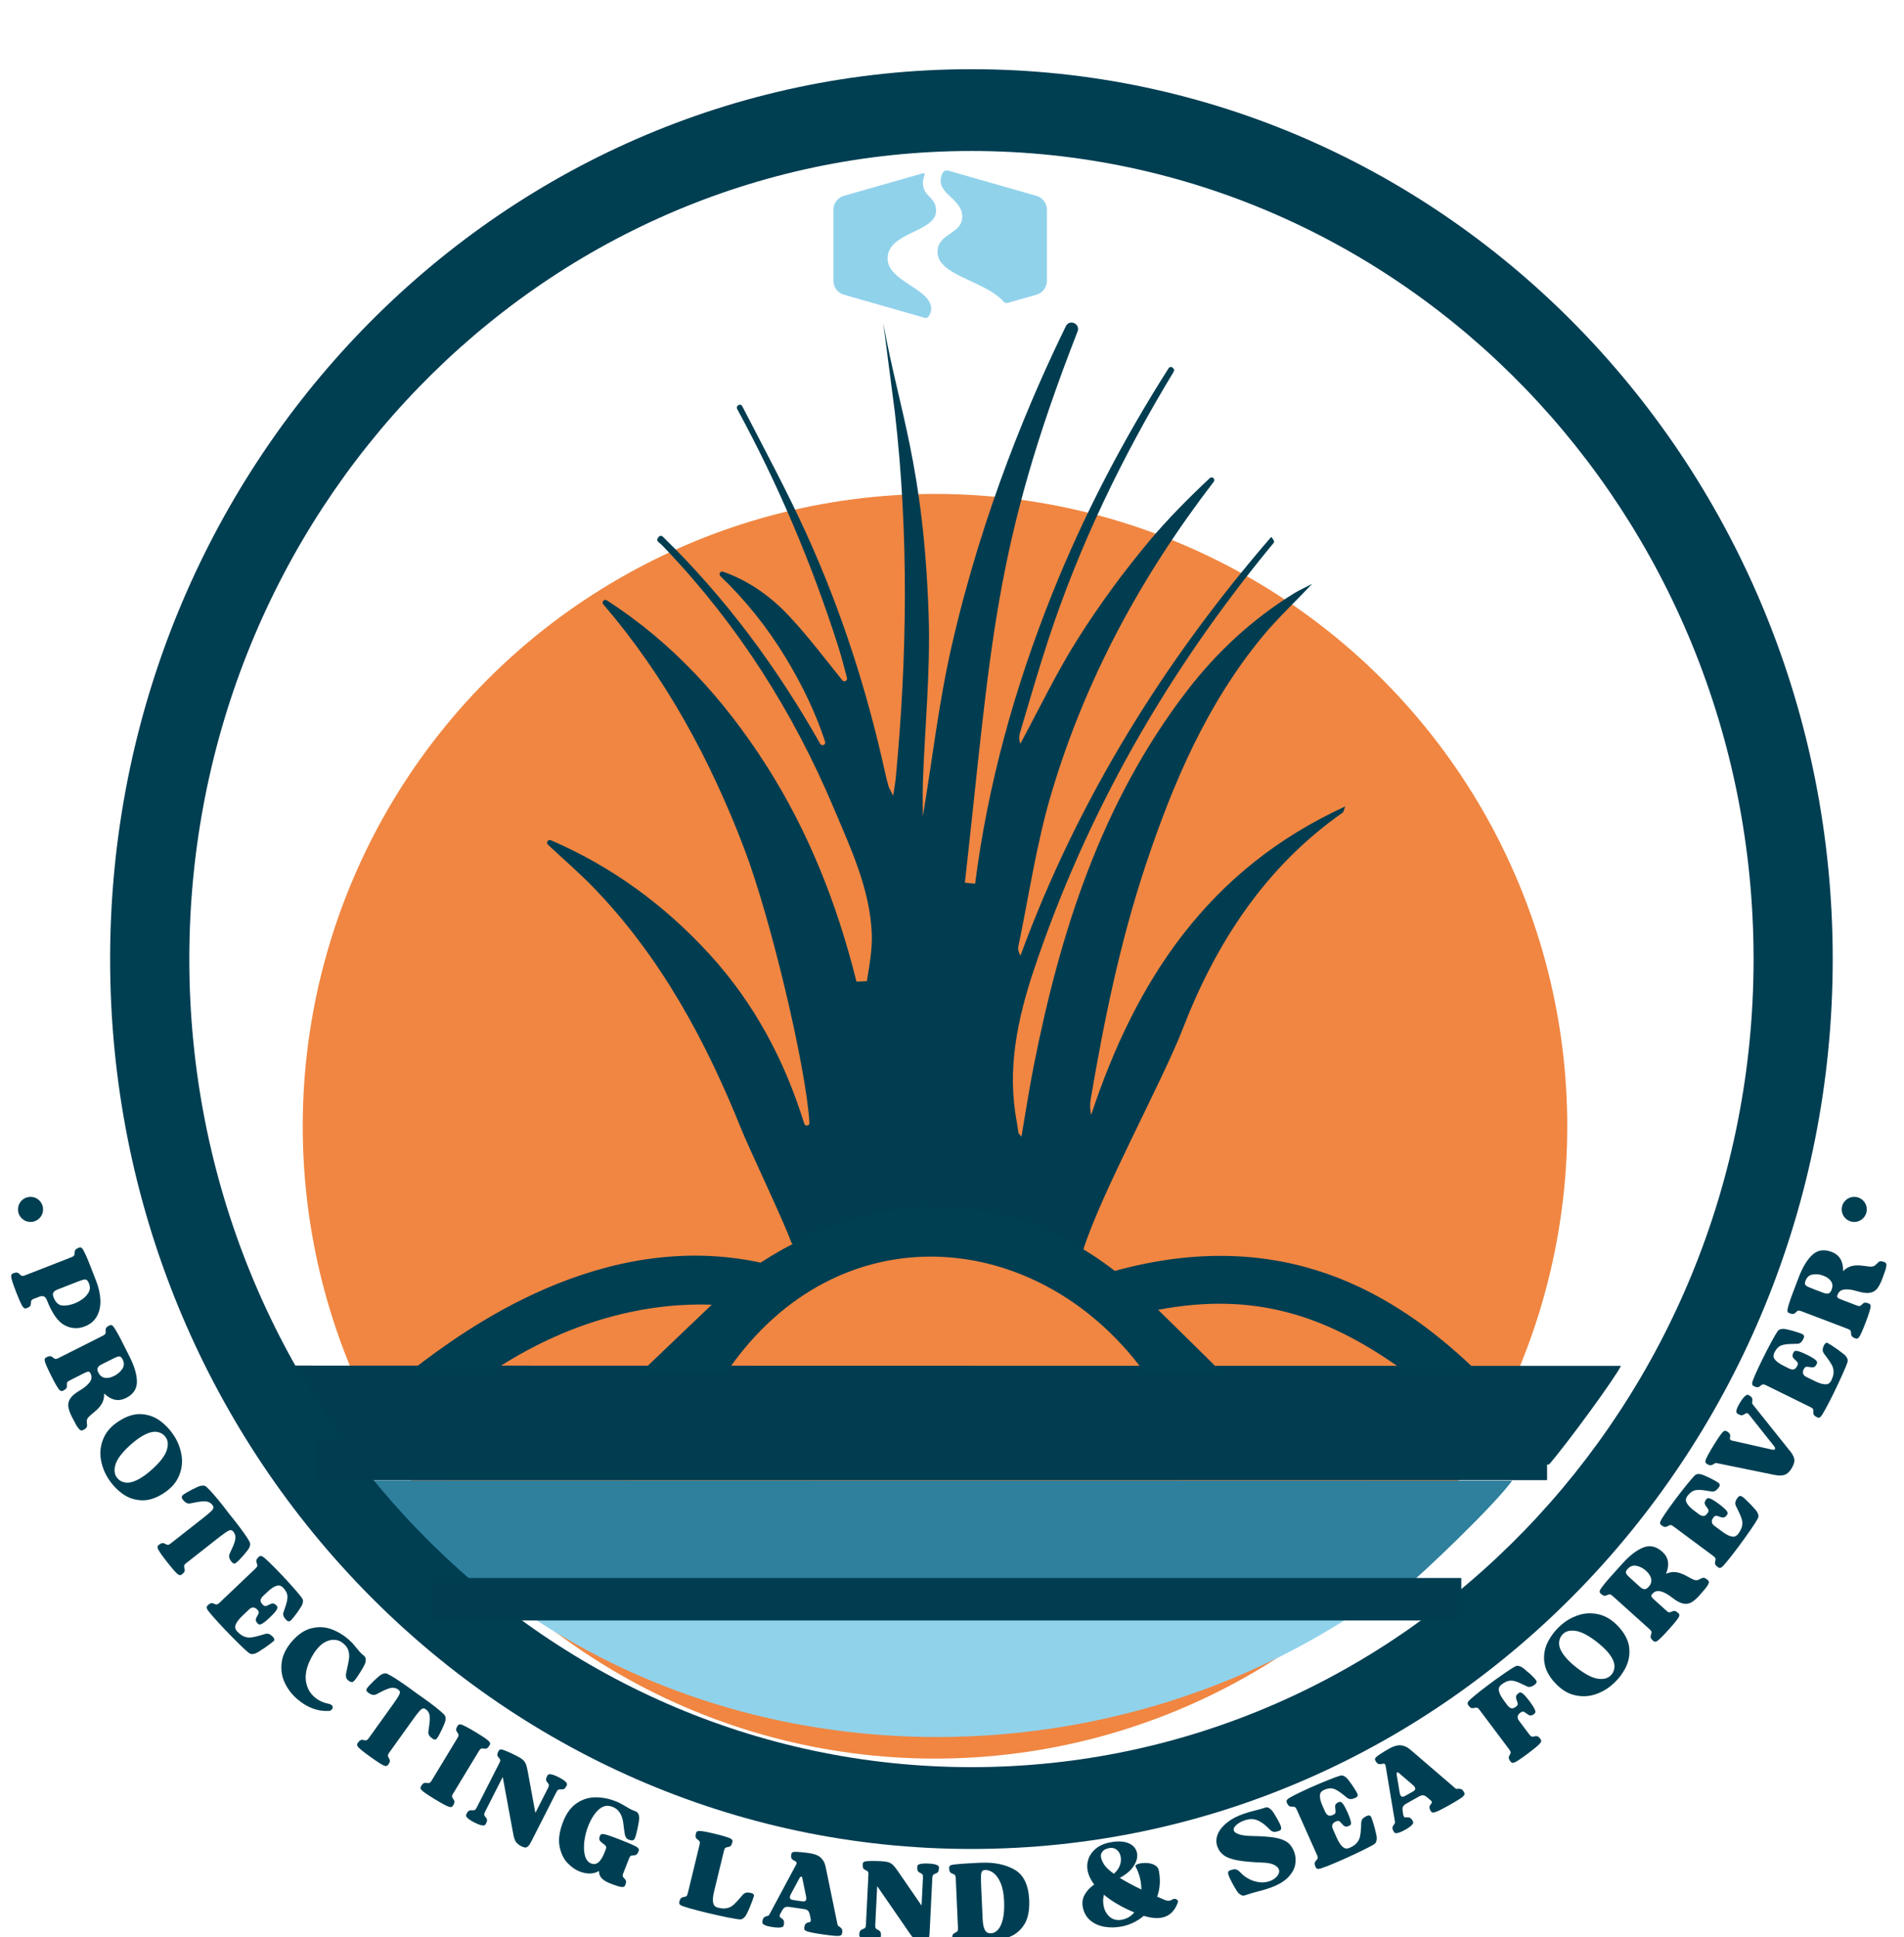 <?xml version="1.0" encoding="UTF-8"?>
<svg id="Layer_1" data-name="Layer 1" xmlns="http://www.w3.org/2000/svg" xmlns:xlink="http://www.w3.org/1999/xlink" viewBox="0 0 421 428.3">
  <defs>
    <style>
      .cls-1, .cls-2, .cls-3, .cls-4 {
        fill: #003e52;
      }

      .cls-5 {
        fill: #003f53;
      }

      .cls-6 {
        fill: #003d51;
      }

      .cls-7 {
        fill: #f08641;
      }

      .cls-8, .cls-9 {
        fill: #91d2eb;
      }

      .cls-10 {
        fill: #2e809d;
      }

      .cls-11 {
        filter: url(#drop-shadow-3);
      }

      .cls-9 {
        filter: url(#drop-shadow-1);
      }

      .cls-2 {
        filter: url(#drop-shadow-5);
      }

      .cls-3 {
        filter: url(#drop-shadow-4);
      }

      .cls-4 {
        filter: url(#drop-shadow-2);
      }
    </style>
    <filter id="drop-shadow-1" filterUnits="userSpaceOnUse">
      <feOffset dx="1" dy="1"/>
      <feGaussianBlur result="blur" stdDeviation="1"/>
      <feFlood flood-color="#000" flood-opacity=".3"/>
      <feComposite in2="blur" operator="in"/>
      <feComposite in="SourceGraphic"/>
    </filter>
    <filter id="drop-shadow-2" filterUnits="userSpaceOnUse">
      <feOffset dx="7" dy="7"/>
      <feGaussianBlur result="blur-2" stdDeviation="5"/>
      <feFlood flood-color="#000" flood-opacity=".3"/>
      <feComposite in2="blur-2" operator="in"/>
      <feComposite in="SourceGraphic"/>
    </filter>
    <filter id="drop-shadow-3" filterUnits="userSpaceOnUse">
      <feOffset dx="1" dy="1"/>
      <feGaussianBlur result="blur-3" stdDeviation="1"/>
      <feFlood flood-color="#000" flood-opacity=".3"/>
      <feComposite in2="blur-3" operator="in"/>
      <feComposite in="SourceGraphic"/>
    </filter>
    <filter id="drop-shadow-4" filterUnits="userSpaceOnUse">
      <feOffset dx="1" dy="1"/>
      <feGaussianBlur result="blur-4" stdDeviation="1"/>
      <feFlood flood-color="#000" flood-opacity=".3"/>
      <feComposite in2="blur-4" operator="in"/>
      <feComposite in="SourceGraphic"/>
    </filter>
    <filter id="drop-shadow-5" filterUnits="userSpaceOnUse">
      <feOffset dx="1" dy="1"/>
      <feGaussianBlur result="blur-5" stdDeviation="1"/>
      <feFlood flood-color="#000" flood-opacity=".3"/>
      <feComposite in2="blur-5" operator="in"/>
      <feComposite in="SourceGraphic"/>
    </filter>
  </defs>
  <path id="MARK" class="cls-9" d="m204.3,68.98c-.18.26-.5.37-.8.29l-17.89-5.11c-1.38-.39-2.33-1.65-2.33-3.09v-15.69c0-1.43.95-2.69,2.33-3.09l17.47-4.99c.24-.07.44.17.35.4-.23.55-.37,1.11-.37,1.67,0,3.22,2.92,3.02,2.92,6.24,0,4.76-10.72,4.64-10.72,10.54,0,5.11,9.64,6.63,9.64,11.13,0,.6-.23,1.16-.59,1.69Zm4.35-32.25c-.51-.15-1.06.1-1.27.59-.24.54-.39,1.08-.39,1.62,0,3.17,4.78,4.25,4.78,7.94,0,3.95-5.47,3.63-5.47,7.82,0,5.26,10.41,6.28,14.61,10.98.24.27.62.37.97.27l6.28-1.79c1.38-.39,2.33-1.65,2.33-3.09v-15.69c0-1.43-.95-2.69-2.33-3.09l-19.51-5.57Z"/>
  <circle class="cls-7" cx="206.74" cy="249" r="139.8"/>
  <path class="cls-6" d="m56.66,301.91c2.51,4.73,13.95,19.66,16.24,22.21,1.69,0,266.2-.34,269.61-.34,3.91-4.49,14.59-19.08,15.9-21.8-1.44,0-299.5-.07-301.75-.07Z"/>
  <path class="cls-10" d="m81.51,327.28c2.92,4.41,19.47,20.7,24,23.85,1.41,0,202.21,0,205.06,0,3.86-3.1,19.78-18.23,23.79-23.78-1.2,0-250.97-.07-252.86-.07Z"/>
  <path class="cls-8" d="m116.82,357.01c54.3,36.61,127.94,35.42,182.24.07-.87,0-180.88-.07-182.24-.07Z"/>
  <path class="cls-6" d="m197.89,91.37c3.08,26.91,2.71,53.85.16,80.78-.09.96-.28,1.91-.55,3.77-.67-1.34-.91-1.7-1.03-2.09-.27-.93-.51-1.88-.72-2.83-4-18.25-9.7-35.96-17.42-52.95-4.36-9.59-9.38-18.88-14.21-28.25-.16-.32-.57-.42-.86-.22-.03.02-.06.04-.08.06-.25.17-.33.5-.19.77,9.11,16.73,16.51,34.22,22.31,52.38.73,2.28,1.33,4.61,1.98,7.08.16.62-.64,1.02-1.04.52-3.99-4.98-7.62-9.76-11.69-14.12-4.09-4.39-8.94-7.86-14.66-9.88-.59-.21-1.05.55-.6.98,5.68,5.44,10.5,11.51,14.54,18.21,3.53,5.84,6.5,11.92,8.61,18.39.22.68-.73,1.09-1.08.47-9.55-16.88-20.96-32.32-34.82-45.81-.26-.26-.69-.21-.91.09-.06.09-.13.18-.19.27-.18.26-.15.61.1.81.64.5,1.25,1.14,1.89,1.83,15.84,16.69,27.96,35.79,36.88,56.93,3.78,8.96,8.02,17.89,8.45,27.8.15,3.5-.52,7.03-1.08,10.56-1.28.06-1.02.04-2.3.1-4.24-17-10.56-33.15-20.05-47.97-9.3-14.52-20.66-26.99-35.16-36.33-.57-.37-1.21.37-.77.89,13.74,16.03,23.64,34.28,31.15,53.98,5.8,15.21,13.64,48.04,14.43,60.64.04.7-.94.87-1.15.2-4.31-13.92-10.98-26.55-20.92-37.43-9.99-10.93-21.63-19.42-35.11-25.24-.61-.26-1.13.53-.65.98,3.41,3.2,6.95,6.23,10.17,9.57,14.83,15.36,24.74,33.8,32.63,53.42,1.73,4.3,9.09,19.68,11.02,24.94.13.35.52.45.85.28,20.79-10.42,42.39-10.96,62.89,1.49.33.2.75.1.86-.27,3.86-12.25,17.5-37.21,21.93-48.66,7.37-19.05,18.26-35.86,35.41-47.87.16-.11.18-.43.54-1.35-30.25,13.86-46.32,38.39-56.18,68.2-.25-1.18-.3-2.31-.11-3.4,2.96-17.52,6.53-34.9,12.15-51.79,6.05-18.17,13.52-35.64,25.85-50.58,3.28-3.97,7.07-7.52,10.99-11.64-1.6.83-2.84,1.38-3.99,2.08-9.22,5.7-17.08,12.96-23.66,21.52-18.9,24.58-28.04,53.19-33.95,83.09-.99,5.04-1.76,10.12-2.7,15.54-.44-.58-.63-.73-.66-.9-.14-.74-.2-1.5-.34-2.25-2.26-11.76.12-22.93,3.87-34.08,11.6-34.49,29.36-65.47,52.44-93.49.14-.17.27-.33.41-.49.18-.21.18-.51.02-.73s-.33-.45-.49-.68c-23.76,27.48-42.78,58.09-55.46,92.58-.39-.72-.6-1.35-.49-1.91,2.37-11.33,4.03-22.87,7.32-33.93,7.51-25.3,19.89-48.08,35.91-68.93.44-.57-.35-1.29-.88-.79-4.68,4.39-9.19,8.92-13.29,13.8-5.76,6.87-11.1,14.16-15.89,21.73-4.71,7.43-8.51,15.43-12.7,23.18-.33-.91-.31-1.67-.1-2.37,2.05-6.84,4.01-13.71,6.24-20.49,6.86-20.93,16.38-40.6,27.77-59.4.14-.23.1-.52-.09-.72-.04-.04-.08-.08-.12-.12-.26-.28-.72-.23-.93.1-10.12,15.91-18.83,32.56-25.83,50.1-8.22,20.59-14.12,41.81-16.95,63.86h-.01s-2.25-.23-2.25-.23c5.92-52.7,6.17-73.83,24.92-121.88.62-1.58-1.56-2.73-2.51-1.32-7.75,15.83-18.45,40.78-25.33,70.86-2.87,12.52-4.3,25.33-6.38,37.71,0-2.3-.08-4.89.01-7.47.43-12.34,1.69-24.68,1.28-37.01-1.11-33.01-6.52-45.12-10.03-64.58"/>
  <path class="cls-4" d="m207.8,8.3c105.18,0,190.44,88.08,190.44,196.74s-85.26,196.74-190.44,196.74S17.35,313.69,17.35,205.04,102.62,8.3,207.8,8.3ZM34.86,205.04c0,98.67,77.43,178.65,172.94,178.65s172.94-79.99,172.94-178.65S303.31,26.38,207.8,26.38,34.86,106.37,34.86,205.04Z"/>
  <rect class="cls-6" x="69.72" y="317.85" width="272.36" height="9.39"/>
  <rect class="cls-6" x="95.23" y="348.87" width="227.88" height="9.39"/>
  <path class="cls-1" d="m91.52,302.59c11.03-8.44,41.41-31.06,76.66-23.44,25.79-16.79,55.06-16.22,78.32,1.83,36.88-10.14,61.67,4.59,79.48,21.62-2.9,0-15.4.03-16.18,0-17.08-12.15-32.94-16.96-53.73-13.02.51.48,13.18,12.92,13.6,13.42-.63,0-16.3,0-16.9.02-23.48-31.71-67.39-35.44-91.86,0-1.52,0-17.73.02-18.78,0,1.1-1.1,14.55-13.9,15.25-14.57-12.69-.46-29.87,2.57-47.68,14.17-1.47,0-18.18-.02-18.18-.02Z"/>
  <g class="cls-11">
    <path class="cls-5" d="m7.68,285.68l-1.14.44c-.32.12-.52.25-.59.39-.08.14-.12.32-.11.55,0,.26-.05.48-.15.66-.11.17-.37.34-.79.5-.16.06-.3.08-.41.05-.12-.03-.24-.12-.37-.27-.28-.29-.79-1.39-1.54-3.31-.74-1.89-1.11-3.06-1.11-3.49,0-.2.02-.34.09-.44s.18-.18.34-.24c.42-.16.72-.22.92-.16.19.06.38.18.56.38.15.17.3.28.45.33.15.05.39.01.7-.11l10.27-4.01c.32-.12.51-.25.59-.39s.11-.32.11-.55c0-.26.05-.48.16-.66.11-.18.37-.34.78-.51.16-.06.3-.08.42-.05.12.03.24.12.36.27.13.16.34.55.63,1.16.29.61.58,1.29.88,2.05l1.51,3.87c.59,1.52.91,2.96.96,4.33.04,1.36-.22,2.55-.79,3.56-.57,1.01-1.45,1.74-2.64,2.21-1.55.61-3.06.52-4.52-.27s-2.76-2.64-3.89-5.55c-.31-.8-.87-1.05-1.66-.74Zm4.01-1.57c-.42.16-.71.37-.87.63-.17.25-.16.62.03,1.09.44,1.12,1.07,1.72,1.91,1.8.84.08,1.79-.09,2.87-.52.53-.21,1.08-.52,1.65-.93.57-.41,1.01-.91,1.33-1.49.32-.58.35-1.2.09-1.86-.17-.43-.34-.71-.53-.84-.18-.13-.44-.15-.76-.06-.32.08-.9.29-1.74.62l-3.99,1.56Z"/>
    <path class="cls-5" d="m18.22,313.71c.06.32.04.58-.04.79-.08.21-.35.44-.81.67-.15.08-.29.11-.41.09-.12-.02-.25-.09-.39-.23-.23-.23-.47-.55-.71-.96-.23-.41-.55-1.02-.95-1.8-.46-.91-.73-1.68-.81-2.31-.08-.63.07-1.23.46-1.81.39-.58,1.11-1.17,2.15-1.78.94-.56,1.65-1.15,2.11-1.76.46-.61.53-1.24.22-1.9l-.07-.15c-.11-.22-.26-.32-.46-.31-.19.01-.51.13-.95.35l-3.16,1.6c-.3.15-.49.3-.55.44-.07.15-.08.33-.06.56.03.26,0,.48-.09.67s-.33.37-.73.58c-.15.08-.29.11-.41.09-.12-.02-.25-.09-.39-.23-.31-.26-.92-1.31-1.85-3.15-.92-1.82-1.39-2.94-1.44-3.36-.03-.19-.01-.34.05-.45.06-.11.16-.2.32-.27.4-.2.7-.28.9-.25.2.04.4.14.59.32.17.16.33.25.48.29.15.04.38-.03.69-.18l9.84-4.96c.3-.15.49-.3.55-.45.07-.15.08-.33.06-.56-.03-.26,0-.48.09-.67.09-.18.33-.38.73-.58.15-.08.29-.11.41-.09.12.02.25.09.39.23.15.15.39.52.73,1.09.34.58.7,1.23,1.07,1.96l1.87,3.71c1.08,2.13,1.62,3.99,1.62,5.56,0,1.58-.8,2.77-2.41,3.58-1.66.83-3.27.5-4.84-1.01.04.77-.1,1.49-.44,2.14-.34.65-.93,1.32-1.78,2.01-.59.48-.99.84-1.2,1.06-.22.22-.36.5-.42.82-.01.11,0,.31.02.61Zm2.39-12.34c-.14.27-.1.63.13,1.08.33.66.81,1.05,1.43,1.16.62.11,1.32-.03,2.11-.43.75-.38,1.33-.89,1.76-1.53.43-.65.45-1.34.08-2.08-.17-.34-.35-.56-.53-.64-.18-.08-.42-.06-.73.06-.31.12-.86.38-1.66.79l-1.76.88c-.4.2-.67.44-.81.71Z"/>
    <path class="cls-5" d="m30.3,311.65c1.55.1,2.94.61,4.17,1.53,1.22.91,2.25,2.04,3.09,3.36.82,1.3,1.35,2.72,1.59,4.26.24,1.54.04,3.06-.6,4.56-.64,1.5-1.81,2.8-3.52,3.87-1.71,1.08-3.34,1.57-4.9,1.46-1.55-.1-2.94-.61-4.16-1.53-1.22-.91-2.26-2.03-3.09-3.36-.82-1.3-1.35-2.72-1.59-4.26-.24-1.54-.04-3.05.6-4.56s1.81-2.8,3.53-3.87c1.71-1.08,3.34-1.57,4.89-1.46Zm-5.69,10.92c-.41,1.17-.37,2.14.11,2.91.47.74,1.17,1.18,2.1,1.3s2.11-.26,3.52-1.15c.69-.44,1.46-1.03,2.3-1.78,1.71-1.55,2.77-2.91,3.18-4.08.41-1.17.38-2.14-.11-2.91-.47-.74-1.17-1.17-2.1-1.3-.93-.12-2.11.26-3.52,1.15-.69.44-1.46,1.03-2.3,1.78-1.7,1.55-2.77,2.91-3.18,4.08Z"/>
    <path class="cls-5" d="m52.83,342.87c-.68.78-1.22,1.32-1.61,1.63-.35.28-.68.21-1-.19-.29-.36-.46-.67-.52-.92-.06-.26-.06-.48,0-.67.07-.19.23-.57.5-1.13.49-1.03.77-1.83.84-2.4.07-.57-.06-1.07-.39-1.5-.19-.24-.38-.37-.58-.4-.19-.02-.49.08-.88.32-.39.24-.99.68-1.81,1.31l-7.21,5.67c-.27.21-.42.39-.45.55-.04.15-.02.34.06.56.08.25.09.47.04.67-.05.2-.25.43-.6.71-.14.11-.26.16-.38.17s-.26-.04-.43-.15c-.35-.19-1.16-1.11-2.44-2.73-1.26-1.6-1.95-2.6-2.07-3.02-.07-.18-.08-.33-.05-.45.04-.12.12-.23.26-.33.35-.28.63-.42.83-.42.2,0,.42.06.64.2.19.12.37.18.53.19s.37-.1.64-.31l7.21-5.66c.81-.64,1.38-1.12,1.71-1.44.32-.32.5-.58.52-.78.03-.2-.06-.41-.25-.66-.33-.42-.79-.67-1.36-.74-.57-.07-1.42.01-2.53.24-.1.02-.36.08-.79.16-.42.09-.77.06-1.03-.07-.27-.14-.54-.39-.82-.75-.31-.4-.29-.74.06-1.02.39-.31,1.04-.7,1.96-1.17.92-.48,1.56-.76,1.91-.84.27-.06.51-.07.73-.05.22.03.43.14.65.34.85.78,2.09,2.21,3.72,4.28.53.68.93,1.2,1.19,1.56.29.34.7.85,1.23,1.53,1.63,2.07,2.72,3.61,3.28,4.63.14.26.2.5.18.71-.03.21-.1.45-.22.7-.16.32-.58.87-1.26,1.66Z"/>
    <path class="cls-5" d="m59.39,361.89c-.37.35-1.05.86-2.03,1.53-.98.67-1.64,1.06-1.97,1.16-.26.08-.51.12-.72.11-.22,0-.44-.1-.68-.28-.38-.29-1.09-.94-2.12-1.95-1.03-1.01-2.09-2.08-3.17-3.22-1.02-1.07-1.9-2.03-2.63-2.87-.74-.84-1.16-1.39-1.28-1.64-.08-.18-.11-.32-.09-.44.03-.12.1-.24.22-.35.32-.31.59-.47.79-.5s.42.02.66.14c.2.1.39.15.55.14.16-.01.36-.14.61-.37l7.97-7.58c.24-.23.38-.43.4-.59s-.02-.34-.11-.55c-.1-.24-.14-.46-.11-.67.03-.2.21-.45.54-.76.12-.12.24-.19.37-.2s.27.02.44.11c.25.13.75.56,1.51,1.29.76.73,1.62,1.6,2.58,2.61,1.02,1.07,1.98,2.12,2.88,3.14.9,1.03,1.49,1.74,1.76,2.14.17.24.25.47.24.69,0,.22-.06.46-.15.72-.13.33-.5.92-1.1,1.77-.6.84-1.09,1.43-1.44,1.77-.33.31-.66.28-1.01-.09-.32-.33-.52-.63-.61-.87-.09-.25-.11-.47-.06-.66.05-.2.18-.59.39-1.17.4-1.1.58-1.96.54-2.57-.04-.61-.35-1.23-.95-1.85-.23-.25-.49-.41-.77-.48s-.65,0-1.12.22-1.05.66-1.73,1.31l-.79.75c-.32.31-.52.61-.57.91-.06.3.09.63.44,1,.23.24.45.36.65.34s.44-.11.73-.28c.33-.19.62-.29.87-.3.24-.01.52.15.83.47.12.12.18.25.2.37.02.12-.02.27-.11.44-.18.39-.71.99-1.57,1.81-.85.81-1.48,1.3-1.89,1.48-.18.08-.33.11-.44.09s-.24-.1-.35-.22c-.31-.32-.45-.61-.43-.85.02-.25.14-.53.34-.85.18-.28.29-.52.31-.71.03-.19-.08-.41-.31-.66-.59-.62-1.2-.64-1.81-.06l-1.41,1.34c-.68.65-1.15,1.2-1.39,1.66-.25.46-.34.82-.27,1.11.06.28.21.54.45.79.54.57,1.07.95,1.59,1.13.52.19,1.04.24,1.57.17s1.21-.24,2.06-.49c.1-.03.36-.11.77-.23.41-.13.76-.14,1.03-.03.28.11.57.33.89.67.35.37.36.71.04,1.02Z"/>
    <path class="cls-5" d="m67.91,358.98c1.5-.37,2.95-.3,4.34.2,1.39.51,2.68,1.27,3.86,2.31.36.32.68.63.96.95.28.32.54.62.76.9.21.27.44.54.68.82.24.27.51.53.81.77.33.27.52.53.54.78.03.25,0,.53-.06.84-.09.35-.45,1.05-1.1,2.09-.64,1.04-1.12,1.71-1.43,2.01-.12.14-.26.22-.42.23-.16.02-.31-.02-.46-.11-.17-.09-.31-.18-.43-.28-.22-.19-.36-.41-.42-.64-.06-.24-.07-.47-.04-.71.03-.24.11-.62.23-1.15.05-.2.09-.36.1-.47.18-.79.3-1.45.36-1.98.06-.54,0-1.07-.15-1.61-.16-.54-.5-1.04-1.01-1.48-.23-.2-.42-.35-.57-.44-.43-.28-.94-.43-1.51-.47-.57-.04-1.18.09-1.83.38-.65.29-1.27.78-1.87,1.47-.68.78-1.29,1.75-1.81,2.91-.75,1.65-1,3.15-.77,4.52s.85,2.49,1.85,3.36c.87.76,1.93,1.27,3.19,1.51.29.07.5.16.62.27.16.14.24.3.24.48s-.07.35-.21.5c-.17.2-.38.3-.62.32-2.54.14-4.91-.77-7.12-2.71-1.16-1.02-2.05-2.21-2.69-3.59-.63-1.38-.85-2.86-.64-4.46.21-1.59.98-3.16,2.33-4.69,1.33-1.52,2.75-2.46,4.25-2.83Z"/>
    <path class="cls-5" d="m96.74,381.28c-.44.94-.8,1.61-1.09,2.01-.26.36-.6.4-1.01.1-.38-.27-.63-.52-.76-.74-.13-.23-.19-.44-.18-.64s.07-.61.16-1.22c.18-1.13.22-1.97.13-2.54-.09-.57-.36-1.01-.8-1.32-.25-.18-.47-.25-.67-.22-.19.03-.44.22-.76.56-.31.34-.76.93-1.37,1.77l-5.34,7.46c-.2.27-.29.49-.28.65s.08.33.21.52c.15.22.22.43.23.63s-.12.49-.38.85c-.1.14-.21.23-.32.27-.11.04-.27.04-.45-.02-.39-.09-1.42-.74-3.1-1.94-1.65-1.18-2.6-1.95-2.83-2.31-.11-.16-.17-.3-.17-.42,0-.12.05-.25.15-.39.26-.36.49-.58.68-.64.19-.06.42-.06.67.01.22.06.41.07.56.03.15-.04.33-.2.53-.48l5.34-7.45c.6-.84,1.01-1.46,1.24-1.86.22-.4.32-.7.29-.89s-.17-.38-.42-.56c-.44-.31-.94-.42-1.51-.33-.57.1-1.36.41-2.37.94-.09.05-.33.18-.71.38-.38.2-.72.27-1.01.22-.29-.06-.62-.22-1-.49-.41-.3-.49-.63-.23-.99.29-.4.81-.96,1.56-1.68.75-.72,1.28-1.16,1.6-1.34.24-.13.47-.21.69-.25.21-.04.45.01.72.15,1.04.51,2.62,1.54,4.76,3.07.7.5,1.23.89,1.58,1.16.37.25.91.62,1.61,1.13,2.14,1.53,3.62,2.71,4.44,3.52.21.21.33.42.37.63.04.22.03.46-.01.73-.06.35-.31,1-.75,1.94Z"/>
    <path class="cls-5" d="m99.18,395.52c-.18.29-.25.52-.23.67.02.16.1.32.25.5.16.21.26.41.28.62.02.2-.08.5-.31.88-.09.15-.19.24-.3.29-.11.05-.26.06-.45.01-.4-.06-1.48-.62-3.24-1.69-1.74-1.05-2.74-1.75-3-2.09-.13-.15-.19-.28-.2-.4,0-.12.03-.26.12-.4.23-.38.44-.61.63-.69s.41-.09.67-.04c.22.05.41.04.56-.01.15-.06.31-.23.49-.52l5.71-9.43c.17-.29.25-.51.23-.67-.02-.16-.1-.32-.25-.5-.16-.21-.26-.41-.28-.61-.02-.2.08-.5.32-.88.09-.15.19-.24.3-.29.11-.05.26-.05.45-.01.42.08,1.5.64,3.24,1.69,1.77,1.07,2.77,1.77,3,2.09.13.15.19.29.2.41s-.03.26-.12.4c-.23.38-.44.61-.63.69-.19.08-.41.09-.67.04-.22-.05-.41-.04-.56.01-.15.06-.31.23-.49.52l-5.71,9.43Z"/>
    <path class="cls-5" d="m124.37,393.38c.02.12-.01.26-.09.41-.2.4-.4.65-.58.73s-.41.12-.67.09c-.23-.03-.41-.01-.56.06-.14.07-.29.25-.45.55l-5.57,10.96c-.25.49-.49.84-.71,1.03-.22.19-.43.28-.65.25s-.49-.12-.84-.29c-.51-.26-.89-.57-1.16-.94-.26-.37-.47-.98-.62-1.84l-2.31-12.53-3.91,7.7c-.15.3-.21.53-.18.69.03.16.13.32.29.48.18.19.29.39.32.59.04.2-.05.5-.25.9-.08.15-.17.26-.28.32-.11.06-.26.07-.45.04-.43-.04-1.03-.26-1.81-.66-.77-.39-1.3-.75-1.6-1.08-.14-.14-.21-.27-.23-.39-.02-.12.01-.26.09-.41.2-.4.4-.64.58-.73.18-.09.41-.12.67-.09.23.03.41.02.56-.05.14-.07.29-.25.45-.55l5.05-9.93c.13-.26.18-.46.14-.6-.04-.14-.13-.29-.28-.45-.19-.2-.31-.4-.35-.59-.04-.19.05-.5.26-.91.08-.15.17-.26.28-.31s.26-.07.45-.04c.21.04.62.18,1.24.45.62.26,1.29.58,2,.94.63.32,1.1.62,1.4.88.3.27.53.59.68.96.15.37.29.91.41,1.61l1.69,9.17,2.8-5.51c.15-.3.21-.53.18-.69-.03-.16-.13-.32-.29-.48-.18-.2-.29-.39-.32-.6-.04-.2.05-.5.25-.9.08-.15.17-.26.28-.31.11-.06.26-.07.45-.05.44.05,1.04.27,1.81.66.78.4,1.32.76,1.6,1.08.14.14.21.27.23.39Z"/>
    <path class="cls-5" d="m136.81,413.13c-.12.32-.16.55-.11.7.05.15.16.3.33.45.2.18.32.36.38.56.06.2,0,.5-.16.92-.06.16-.14.27-.24.34-.1.07-.25.1-.44.09-.46-.01-1.33-.27-2.6-.77-.9-.35-1.56-.75-1.95-1.19-.4-.44-.59-.97-.58-1.59-1.2.73-2.65.75-4.35.09-.86-.34-1.72-.94-2.58-1.82-.86-.87-1.45-2.09-1.77-3.64s-.06-3.39.77-5.52c.74-1.88,1.75-3.25,3.04-4.11,1.29-.85,2.67-1.28,4.15-1.28,1.48,0,2.95.29,4.42.86.44.17.85.36,1.23.57.37.21.72.4,1.02.59.29.18.6.36.92.54.32.17.66.32,1.03.45.41.14.66.33.78.55s.19.5.23.81c.04.36-.07,1.14-.32,2.34-.25,1.19-.47,1.99-.66,2.38-.07.17-.17.29-.32.36-.14.07-.3.09-.47.06-.19-.03-.36-.07-.5-.12-.27-.11-.48-.26-.61-.46-.14-.2-.23-.42-.28-.66-.05-.23-.11-.62-.18-1.16-.01-.14-.08-.64-.19-1.51-.12-.87-.37-1.6-.76-2.2-.39-.6-.91-1.03-1.56-1.28-.23-.09-.47-.16-.71-.2-.91-.17-1.78.16-2.62,1.01s-1.53,1.98-2.08,3.39c-.44,1.13-.74,2.29-.88,3.48s-.09,2.22.15,3.11c.24.88.7,1.45,1.37,1.72.57.23,1.1.14,1.6-.25.49-.39.96-1.16,1.42-2.33l.21-.54c.12-.32.13-.56,0-.74-.12-.18-.33-.37-.63-.57-.34-.23-.58-.46-.71-.69s-.12-.55.04-.96c.06-.16.14-.27.24-.34.1-.07.25-.1.44-.09.43,0,1.73.43,3.91,1.29,2.21.86,3.46,1.44,3.75,1.71.15.13.24.25.27.36.03.12.01.26-.05.42-.16.42-.33.68-.51.78s-.39.16-.66.15c-.23,0-.41.03-.55.11-.14.08-.27.28-.39.59l-1.28,3.26Z"/>
    <path class="cls-5" d="m165.65,418.29c-.12.5-.41,1.29-.87,2.39s-.81,1.77-1.03,2.04c-.18.21-.36.37-.54.49-.19.11-.43.16-.72.14-.48-.04-1.43-.2-2.84-.49-1.41-.29-2.88-.61-4.4-.98-1.44-.35-2.69-.68-3.77-.98-1.07-.31-1.73-.54-1.96-.69-.17-.1-.27-.21-.31-.32s-.04-.25,0-.42c.11-.43.24-.72.4-.84.16-.13.37-.21.63-.24.23-.02.4-.09.53-.18s.23-.31.31-.64l2.6-10.71c.08-.33.09-.57.02-.71-.07-.14-.2-.28-.39-.4-.22-.15-.37-.32-.45-.5-.09-.19-.07-.5.03-.93.04-.16.11-.29.2-.37.09-.08.24-.13.43-.14.43-.06,1.63.15,3.61.63,2,.49,3.17.85,3.49,1.09.17.1.27.21.32.32.04.12.04.25,0,.42-.11.43-.24.72-.39.85-.16.13-.37.21-.63.24-.23.03-.41.09-.53.18-.13.1-.23.31-.31.64l-2.17,8.94c-.22.92-.32,1.63-.27,2.15.04.52.16.88.36,1.08.21.2.47.34.8.42.76.18,1.41.22,1.95.09.54-.12,1.01-.36,1.41-.7.4-.35.89-.86,1.46-1.53.07-.08.24-.28.52-.61.28-.33.56-.52.86-.58.29-.06.66-.03,1.11.08.49.12.69.4.58.83Z"/>
    <path class="cls-5" d="m184.19,424.52c.05.19.2.35.45.46.23.16.39.33.5.51.1.18.13.48.06.91-.02.17-.08.29-.16.38s-.22.15-.41.19c-.39.1-1.63,0-3.74-.31-2.07-.3-3.3-.56-3.67-.77-.18-.09-.29-.19-.34-.3-.05-.11-.07-.25-.04-.42.06-.44.18-.74.34-.88.16-.15.37-.24.63-.28.16-.04.28-.08.34-.13.07-.04.11-.14.13-.27,0-.05,0-.13-.01-.26l-.23-1.11c-.11-.44-.26-.73-.46-.88-.21-.15-.5-.25-.88-.3l-3.11-.46c-.41-.06-.74-.04-.98.06-.24.1-.49.37-.74.84l-.39.72c-.04.09-.07.19-.09.31-.02.12,0,.22.06.29.06.07.15.15.28.23.24.14.42.31.53.51.11.2.13.52.07.96-.03.17-.08.3-.16.39-.08.09-.22.15-.41.19-.42.09-1.06.08-1.93-.05-.85-.13-1.47-.29-1.86-.51-.17-.09-.29-.19-.34-.29-.06-.11-.07-.25-.05-.42.06-.44.17-.74.32-.88.15-.14.34-.24.58-.3.18-.04.31-.08.41-.13.09-.05.17-.14.24-.27l5.85-10.91c.08-.13.13-.26.15-.4.02-.14,0-.24-.07-.3-.07-.07-.19-.14-.36-.23-.28-.12-.49-.27-.63-.46-.14-.19-.18-.51-.12-.95.03-.17.08-.3.16-.38.08-.09.22-.15.41-.19.21-.03.65-.02,1.32.03.67.05,1.4.14,2.19.25,1.1.16,1.92.5,2.46.99.54.5.9,1.18,1.07,2.03l2.64,12.82Zm-7.81-5.15c.54.08.83-.09.89-.5.02-.09,0-.26-.02-.52l-.87-4.23s-.03-.1-.06-.15c-.03-.05-.08-.08-.14-.09-.14-.02-.29.13-.46.44l-1.83,3.41c-.13.22-.2.42-.23.62-.06.4.18.64.71.71l2.01.3Z"/>
    <path class="cls-5" d="m206.53,411.58c.07.1.09.24.09.41-.03.45-.1.75-.23.9s-.32.27-.57.35c-.22.07-.38.16-.49.28-.11.12-.17.35-.18.69l-.61,12.28c-.03.56-.1.96-.22,1.23-.12.27-.28.43-.49.5-.2.07-.5.09-.88.07-.57-.03-1.05-.16-1.44-.38-.39-.23-.83-.7-1.32-1.42l-7.23-10.49-.43,8.63c-.02.34.02.57.12.7.09.13.24.23.46.32.24.11.42.24.54.41.11.17.16.48.14.92,0,.17-.05.3-.12.4-.07.1-.2.17-.39.22-.41.13-1.05.18-1.93.14-.86-.04-1.5-.15-1.9-.33-.18-.07-.3-.16-.37-.26-.06-.1-.09-.24-.08-.41.02-.45.1-.75.23-.9s.32-.27.57-.35c.22-.07.38-.16.49-.28s.17-.35.18-.69l.55-11.12c.01-.29-.03-.5-.12-.61-.1-.11-.24-.21-.44-.3-.26-.1-.44-.24-.56-.4s-.16-.47-.14-.93c0-.17.05-.3.12-.4.07-.1.2-.17.39-.22.2-.05.64-.09,1.31-.1s1.41,0,2.21.04c.71.04,1.26.11,1.64.23s.72.32,1.01.6c.29.28.63.71,1.04,1.3l5.29,7.68.31-6.18c.02-.34-.02-.57-.12-.7-.1-.13-.25-.23-.46-.32-.24-.11-.42-.24-.54-.41-.12-.17-.16-.47-.14-.92.01-.17.05-.3.12-.4.08-.1.21-.17.39-.22.42-.13,1.07-.18,1.93-.14.88.04,1.51.15,1.9.33.18.07.3.16.37.26Z"/>
    <path class="cls-5" d="m225.5,424.43c-.8,1.32-1.89,2.24-3.28,2.78-1.38.54-3.01.84-4.9.93-4.23.19-6.65.22-7.26.09-.33-.06-.5-.27-.51-.63-.02-.45.03-.75.15-.92.12-.17.29-.3.54-.41.21-.09.36-.19.46-.32s.14-.36.12-.7l-.49-11.01c-.02-.34-.08-.57-.18-.69s-.27-.21-.49-.28c-.25-.08-.44-.2-.57-.36s-.21-.46-.22-.9c-.02-.36.13-.58.45-.67.59-.18,2.77-.35,6.55-.52,2.91-.13,5.38.37,7.41,1.5,2.03,1.13,3.13,3.37,3.29,6.71.1,2.28-.25,4.08-1.05,5.4Zm-5.83,1.2c.46-.51.82-1.29,1.08-2.36.25-1.06.34-2.39.27-4-.07-1.65-.34-2.99-.79-4.02s-.99-1.76-1.6-2.2c-.62-.44-1.21-.64-1.8-.62-.31.01-.53.09-.66.24-.13.15-.22.45-.25.9-.03.46-.03,1.2.02,2.24l.33,7.36c.04.94.15,1.65.34,2.14.18.48.4.8.65.93.25.14.55.2.89.18.55-.02,1.06-.29,1.53-.8Z"/>
    <path class="cls-5" d="m259.45,419.3c.02.11.01.22-.03.34-.69,1.89-1.86,3-3.53,3.32-1.09.21-2.42.08-4-.39-.71.61-1.49,1.11-2.32,1.51-.83.39-1.67.67-2.52.83-1.33.26-2.61.28-3.84.07-1.23-.21-2.28-.68-3.14-1.41-.86-.73-1.41-1.71-1.65-2.94-.19-1-.05-1.92.43-2.77.48-.85,1.18-1.59,2.09-2.22-.77-1.02-1.27-2.07-1.47-3.16-.15-.79-.09-1.61.19-2.46.28-.86.82-1.62,1.62-2.3.8-.68,1.88-1.15,3.25-1.41,1.13-.22,2.12-.25,2.97-.1.84.15,1.51.44,2,.88.49.43.79.96.91,1.58.17.89-.07,1.85-.73,2.87-.66,1.01-1.69,1.89-3.08,2.63,1.19.75,2.78,1.6,4.78,2.58-.01-.71-.08-1.38-.2-2.02-.21-1.09-.57-2.11-1.08-3.05-.09-.14-.04-.28.17-.41.2-.14.48-.23.85-.3.53-.1,1.09-.12,1.69-.07.6.06,1.13.22,1.59.49s.74.65.83,1.15c.4,2.08.28,4-.37,5.78l1.59.69c.44.2.83.26,1.17.2.15-.03.32-.1.53-.21.2-.11.34-.17.43-.19.18-.03.36,0,.54.11.21.12.33.25.36.4Zm-16.7-10.92c-.29.38-.39.78-.31,1.19.11.59.37,1.18.76,1.75.39.58,1.09,1.23,2.09,1.94.63-.55,1.07-1.16,1.32-1.83.25-.68.31-1.33.19-1.95-.13-.65-.42-1.16-.88-1.53-.46-.36-1.01-.49-1.65-.37-.73.14-1.23.4-1.52.79Zm7.05,13.43c-.55-.23-1.03-.44-1.44-.64-2.05-.96-3.81-2.06-5.27-3.28-.2.81-.23,1.63-.07,2.44.2,1.05.66,1.87,1.38,2.48.72.61,1.63.81,2.72.6,1.07-.21,1.96-.74,2.68-1.6Z"/>
    <path class="cls-5" d="m268.29,404.44c.4-.92,1.1-1.77,2.08-2.54.99-.77,2.18-1.4,3.56-1.87.86-.3,1.77-.56,2.73-.8.71-.16,1.37-.35,1.98-.56.33-.12.6-.13.8-.03.2.1.41.26.66.48.25.24.62.79,1.12,1.65.5.86.83,1.52.99,1.99.09.25.1.46.05.63-.06.18-.22.31-.5.41-.45.15-.8.22-1.04.2-.25-.02-.45-.1-.61-.22-.17-.12-.47-.41-.92-.86-.8-.77-1.59-1.29-2.36-1.56-.77-.27-1.66-.24-2.66.11-.26.09-.45.17-.58.22-.66.32-1.14.66-1.46,1.02-.32.35-.42.69-.32.99.12.35.51.63,1.18.85s1.61.34,2.83.36c2.18.04,3.88.16,5.1.37,1.22.22,2.16.58,2.81,1.08.65.5,1.14,1.23,1.47,2.18.29.83.35,1.72.19,2.68-.16.95-.69,1.9-1.59,2.84-.9.94-2.27,1.72-4.1,2.36-.82.28-1.76.56-2.84.83-.9.23-1.67.46-2.33.7-.4.16-.72.18-.95.09-.23-.1-.46-.26-.7-.47-.24-.23-.63-.83-1.18-1.82-.55-.99-.9-1.74-1.08-2.25-.08-.25-.1-.46-.05-.63.05-.17.22-.31.5-.4.43-.15.78-.22,1.03-.2s.46.1.64.23c.18.13.48.41.9.84.42.41.95.78,1.6,1.11.64.34,1.36.56,2.15.67.79.11,1.55.04,2.3-.21.76-.26,1.33-.65,1.73-1.15s.52-.99.35-1.46c-.14-.41-.51-.75-1.11-1.04-.6-.28-1.42-.44-2.46-.47-2.34-.09-4.18-.25-5.51-.49-1.33-.24-2.34-.6-3.04-1.09-.69-.49-1.2-1.17-1.5-2.04-.3-.89-.26-1.8.14-2.72Z"/>
    <path class="cls-5" d="m302.22,400.82c.21.47.46,1.27.77,2.42.3,1.15.45,1.9.43,2.24-.01.27-.06.51-.13.72-.08.21-.24.39-.49.55-.4.27-1.25.72-2.55,1.35-1.29.64-2.66,1.27-4.09,1.91-1.35.6-2.55,1.11-3.58,1.52-1.04.41-1.7.63-1.97.65-.19.02-.34,0-.45-.07-.11-.06-.19-.17-.26-.33-.18-.41-.25-.71-.2-.91.05-.2.16-.39.35-.58.17-.16.27-.31.31-.47.04-.15,0-.39-.15-.7l-4.48-10.04c-.14-.31-.28-.5-.42-.57-.14-.07-.32-.1-.56-.08-.26.02-.48-.03-.66-.12-.18-.1-.36-.35-.55-.76-.07-.15-.09-.29-.07-.41.02-.12.11-.24.25-.38.2-.19.77-.52,1.72-1,.94-.47,2.05-.99,3.31-1.56,1.35-.6,2.66-1.16,3.93-1.66,1.27-.51,2.13-.82,2.6-.95.29-.08.53-.08.73,0,.2.08.41.2.63.38.27.23.7.77,1.3,1.63.59.85.98,1.51,1.19,1.95.18.41.04.72-.42.92-.42.19-.76.28-1.03.28-.26,0-.48-.06-.65-.17-.17-.11-.49-.36-.97-.76-.91-.74-1.66-1.2-2.24-1.37-.59-.17-1.28-.08-2.07.28-.31.14-.55.32-.71.56-.17.23-.22.61-.17,1.13.06.52.27,1.21.66,2.07l.45,1c.18.41.4.69.67.84.26.15.63.13,1.09-.08.31-.14.49-.3.54-.49.05-.19.05-.45-.02-.78-.07-.38-.06-.68,0-.92.07-.23.31-.44.72-.63.16-.07.29-.09.41-.07.12.03.25.11.38.25.31.3.7,1,1.18,2.08.48,1.07.73,1.83.76,2.27.02.19,0,.34-.07.44-.06.11-.17.19-.33.26-.41.18-.72.22-.94.12-.22-.1-.45-.3-.69-.61-.2-.26-.39-.44-.57-.54-.17-.09-.42-.07-.73.07-.79.35-1.01.92-.66,1.69l.79,1.78c.38.86.75,1.48,1.1,1.87.35.38.67.59.95.63s.58-.02.89-.16c.72-.32,1.25-.69,1.6-1.12.35-.43.57-.9.68-1.42.1-.52.18-1.22.22-2.1,0-.1.02-.37.03-.8.02-.43.13-.76.32-.98.2-.22.51-.43.93-.62.46-.21.79-.11.97.3Z"/>
    <path class="cls-5" d="m320.77,394.37c.16.12.37.16.64.09.27-.01.51.02.7.1.19.08.4.3.61.68.08.15.12.28.11.4-.01.12-.08.25-.21.4-.25.32-1.3,1-3.15,2.04-1.83,1.03-2.95,1.57-3.38,1.63-.19.04-.34.03-.45-.03s-.2-.15-.29-.3c-.22-.39-.31-.69-.27-.91.04-.22.14-.42.32-.61.1-.13.17-.23.2-.31.03-.08,0-.18-.06-.3-.02-.04-.08-.11-.17-.2l-.87-.74c-.35-.28-.65-.41-.9-.41-.25.01-.55.11-.88.3l-2.74,1.54c-.36.2-.61.42-.74.64-.13.22-.16.59-.08,1.11l.13.8c.02.1.06.2.12.31s.14.17.23.19c.09.02.21.02.36,0,.28-.04.53,0,.73.08.21.09.42.32.64.71.08.15.12.29.11.41-.01.12-.08.25-.21.4-.27.33-.79.71-1.56,1.14-.75.42-1.34.67-1.79.74-.19.04-.34.03-.45-.02s-.2-.15-.29-.3c-.22-.39-.32-.69-.29-.89.03-.2.12-.4.28-.6.12-.14.2-.25.24-.35.04-.1.05-.21.03-.36l-2.04-12.22c-.02-.15-.05-.29-.12-.41-.07-.12-.15-.19-.24-.2-.09-.01-.24,0-.43.04-.29.08-.56.08-.79.02s-.46-.29-.68-.68c-.09-.15-.12-.28-.11-.4.01-.12.08-.25.21-.4.14-.15.5-.41,1.06-.78.56-.37,1.19-.75,1.89-1.14.96-.54,1.81-.78,2.55-.72.73.07,1.43.38,2.09.95l9.93,8.53Zm-9.33.7c.47-.26.61-.58.4-.94-.05-.08-.15-.21-.33-.4l-3.27-2.81s-.08-.06-.14-.08c-.06-.02-.11-.02-.16.01-.12.07-.15.28-.09.64l.63,3.81c.03.25.1.46.2.63.2.35.53.39,1,.13l1.77-1Z"/>
    <path class="cls-5" d="m337,368.78c.77.7,1.3,1.25,1.6,1.64.27.36.2.69-.21,1-.37.28-.68.44-.94.5-.26.06-.48.05-.67-.02s-.56-.25-1.12-.52c-.71-.36-1.3-.6-1.78-.72-.48-.12-.94-.13-1.39-.02-.44.11-.93.37-1.46.77-.27.2-.46.44-.57.7-.11.26-.08.64.09,1.14.17.49.53,1.11,1.1,1.87l.65.87c.27.36.55.58.84.67.29.09.64-.02,1.04-.32.27-.2.41-.4.41-.6,0-.2-.06-.45-.19-.75-.15-.35-.21-.65-.19-.89.02-.25.2-.5.56-.77.14-.1.26-.15.38-.16.12,0,.26.05.42.16.36.23.9.82,1.62,1.77.7.94,1.12,1.62,1.25,2.05.06.19.08.34.04.45s-.13.22-.26.33c-.36.27-.66.38-.9.33-.24-.05-.51-.2-.8-.44-.26-.21-.48-.34-.67-.39-.19-.05-.42.03-.69.23-.69.52-.78,1.12-.27,1.79l2.27,3.02c.2.27.38.43.54.46.15.04.34.03.56-.04.25-.07.48-.08.67-.03.2.06.43.26.7.62.1.14.15.27.16.39,0,.12-.05.26-.16.42-.2.34-1.13,1.14-2.78,2.38-1.63,1.22-2.65,1.89-3.06,2.01-.18.06-.33.07-.45.04-.12-.04-.22-.13-.33-.26-.27-.36-.4-.64-.4-.84,0-.2.07-.42.22-.64.13-.19.19-.36.2-.53,0-.16-.09-.37-.29-.64l-6.61-8.8c-.2-.27-.38-.43-.54-.47-.15-.04-.34-.02-.56.05-.25.07-.48.08-.67.03s-.43-.26-.7-.62c-.1-.14-.16-.27-.16-.39,0-.12.05-.26.16-.42.15-.23.64-.69,1.47-1.37.83-.68,1.81-1.45,2.96-2.31,1.21-.91,2.38-1.75,3.52-2.54,1.14-.79,1.93-1.3,2.36-1.52.26-.14.5-.19.72-.16.22.03.45.11.69.23.32.17.86.6,1.62,1.3Z"/>
    <path class="cls-5" d="m340.46,366.43c-.17-1.55.09-3.01.77-4.37.69-1.36,1.61-2.58,2.77-3.63,1.14-1.04,2.44-1.81,3.91-2.31,1.47-.51,3-.57,4.6-.21,1.59.37,3.07,1.3,4.43,2.79,1.36,1.5,2.13,3.02,2.3,4.57.17,1.55-.09,3-.77,4.37-.68,1.36-1.61,2.58-2.77,3.63-1.14,1.04-2.44,1.81-3.91,2.31s-3,.57-4.59.2c-1.6-.36-3.07-1.3-4.43-2.79s-2.13-3.02-2.29-4.56Zm11.75,3.69c1.23.2,2.17,0,2.85-.62.65-.59.95-1.35.91-2.3-.05-.94-.63-2.03-1.75-3.26-.55-.6-1.27-1.25-2.16-1.95-1.82-1.41-3.35-2.21-4.57-2.41-1.22-.2-2.18,0-2.84.62-.65.59-.95,1.36-.91,2.3.05.94.63,2.03,1.75,3.26.55.61,1.27,1.26,2.15,1.95,1.82,1.41,3.35,2.21,4.57,2.41Z"/>
    <path class="cls-5" d="m374.95,348.08c.27-.17.53-.25.76-.25.23,0,.53.17.91.51.13.11.2.23.23.35.03.12,0,.27-.08.45-.13.3-.34.64-.64,1.01-.3.37-.75.88-1.33,1.54-.68.76-1.3,1.29-1.85,1.59-.56.31-1.17.38-1.85.23s-1.5-.61-2.44-1.35c-.86-.68-1.67-1.12-2.4-1.32-.74-.21-1.35-.05-1.85.48l-.11.12c-.17.19-.21.36-.13.54.08.18.31.43.67.76l2.63,2.37c.25.23.46.35.62.35s.34-.04.54-.15c.23-.12.45-.17.65-.16.2.02.47.18.81.47.13.11.2.23.23.35.03.12,0,.27-.08.44-.13.38-.89,1.33-2.27,2.87-1.36,1.51-2.23,2.36-2.61,2.56-.17.1-.32.14-.44.12-.12-.02-.24-.08-.37-.19-.33-.3-.52-.55-.56-.75-.04-.2,0-.42.09-.67.09-.21.12-.4.09-.56-.03-.16-.16-.35-.41-.58l-8.2-7.37c-.25-.23-.46-.35-.62-.35s-.34.04-.54.15c-.23.12-.45.17-.66.16-.2-.02-.47-.18-.8-.47-.13-.11-.2-.23-.23-.35-.03-.12,0-.27.08-.44.09-.19.34-.55.75-1.08.41-.53.89-1.1,1.44-1.71l2.78-3.09c1.6-1.78,3.13-2.95,4.59-3.53,1.46-.58,2.87-.26,4.21.94,1.38,1.24,1.65,2.86.82,4.87.7-.32,1.42-.44,2.15-.36.73.08,1.57.38,2.52.92.67.37,1.14.62,1.42.74.29.12.59.15.91.09.11-.03.29-.11.56-.24Zm-12.37,2.26c.3.03.62-.14.96-.52.5-.55.68-1.13.56-1.75s-.51-1.22-1.16-1.81c-.62-.56-1.31-.92-2.07-1.08s-1.41.07-1.97.68c-.26.29-.39.53-.4.73-.01.2.1.42.32.66.23.24.67.67,1.34,1.26l1.46,1.32c.33.3.65.47.95.5Z"/>
    <path class="cls-5" d="m384.24,329.88c.41.3,1.03.88,1.86,1.74.82.85,1.32,1.43,1.47,1.74.13.25.2.48.24.69.03.22-.02.46-.16.72-.22.43-.74,1.24-1.56,2.43-.82,1.19-1.69,2.41-2.63,3.67-.88,1.19-1.68,2.22-2.38,3.08-.7.87-1.17,1.38-1.4,1.54-.16.11-.3.17-.42.16-.12,0-.25-.06-.39-.16-.36-.27-.57-.5-.63-.7-.06-.19-.05-.42.03-.67.07-.22.08-.41.04-.56s-.2-.33-.47-.54l-8.83-6.56c-.27-.2-.49-.3-.65-.29-.16,0-.33.07-.53.2-.22.14-.43.21-.64.22s-.48-.13-.85-.4c-.14-.1-.22-.21-.26-.32-.04-.12-.03-.27.04-.45.08-.27.42-.83,1.01-1.71.59-.87,1.3-1.87,2.13-2.98.88-1.19,1.75-2.31,2.61-3.37.86-1.06,1.46-1.76,1.8-2.1.21-.21.43-.33.64-.36.22-.03.46-.02.73.03.35.07.99.33,1.93.78.93.45,1.6.83,1.99,1.12.36.27.39.61.09,1.01-.27.37-.53.62-.76.75-.23.13-.44.18-.65.17-.2-.01-.61-.08-1.22-.18-1.16-.21-2.03-.24-2.63-.1-.6.14-1.15.56-1.67,1.25-.2.27-.32.55-.35.83-.03.29.11.64.41,1.07.3.42.83.92,1.58,1.48l.87.65c.36.27.69.4,1,.41s.61-.2.91-.61c.2-.27.28-.5.23-.69-.05-.19-.19-.41-.4-.67-.24-.3-.39-.57-.44-.8-.05-.24.06-.54.32-.9.1-.14.21-.22.32-.26s.26-.03.45.03c.41.12,1.1.53,2.05,1.24.94.7,1.54,1.23,1.78,1.61.11.16.16.3.16.42,0,.12-.06.25-.16.39-.27.36-.52.55-.77.57-.24.02-.54-.05-.89-.19-.31-.13-.56-.19-.76-.19-.2,0-.4.15-.6.42-.51.69-.43,1.29.25,1.8l1.56,1.16c.75.56,1.38.92,1.87,1.09.5.17.87.19,1.14.08.26-.11.5-.3.7-.57.47-.63.75-1.22.85-1.76s.06-1.07-.1-1.57c-.16-.51-.44-1.15-.83-1.94-.05-.09-.17-.33-.36-.72-.2-.38-.26-.72-.2-1.01.07-.29.23-.62.51-.99.3-.41.64-.48.99-.21Z"/>
    <path class="cls-5" d="m385.33,307.35c.12,0,.25.04.4.12.38.24.61.45.68.64.07.19.09.41.05.65-.04.18-.05.32-.04.42,0,.11.06.21.15.33l8.42,10.54c.47.62.73,1.19.77,1.71.04.52-.17,1.16-.64,1.92-.46.75-.98,1.21-1.57,1.4-.59.18-1.32.18-2.2,0l-12.82-2.62c-.2-.03-.4.04-.6.23-.23.15-.45.23-.66.26-.21.03-.49-.07-.86-.3-.15-.09-.24-.19-.29-.3-.05-.11-.05-.26-.01-.45.08-.42.67-1.52,1.76-3.31,1.12-1.81,1.83-2.83,2.16-3.07.15-.13.28-.19.41-.2.12,0,.25.04.4.13.38.23.61.45.68.66.07.21.08.44.02.69-.03.16-.04.29-.02.37.01.08.08.16.2.23.04.02.12.06.24.09l9,2.03c.25.03.42-.02.5-.15.09-.15.02-.37-.21-.67l-5.56-7c-.06-.08-.15-.14-.25-.21-.1-.07-.2-.09-.29-.06s-.2.08-.32.17c-.23.17-.45.26-.68.29-.22.03-.53-.08-.91-.31-.15-.09-.24-.19-.29-.3-.05-.11-.05-.26-.01-.45.09-.44.36-1.02.81-1.75.46-.75.86-1.25,1.2-1.51.15-.13.28-.19.41-.2Z"/>
    <path class="cls-5" d="m403.25,296.03c.46.22,1.17.68,2.14,1.37s1.56,1.17,1.77,1.45c.17.22.28.43.35.64s.06.45-.03.73c-.14.46-.51,1.35-1.1,2.67-.59,1.31-1.23,2.68-1.92,4.09-.65,1.33-1.25,2.48-1.78,3.46-.53.98-.9,1.57-1.1,1.76-.14.14-.26.22-.38.23-.12.02-.26-.01-.41-.09-.4-.2-.65-.39-.74-.57-.09-.18-.12-.4-.1-.67.03-.23,0-.41-.06-.56-.07-.14-.25-.29-.56-.44l-9.87-4.86c-.3-.15-.54-.21-.69-.17-.16.04-.32.13-.48.29-.19.18-.39.29-.59.33-.2.04-.5-.04-.9-.24-.15-.07-.26-.16-.32-.27-.06-.11-.08-.26-.05-.45.04-.28.26-.9.69-1.86.42-.97.94-2.07,1.56-3.32.65-1.33,1.3-2.59,1.95-3.79s1.12-2,1.39-2.39c.17-.24.36-.4.57-.47s.45-.11.72-.11c.36,0,1.04.15,2.04.42,1,.28,1.72.53,2.17.74.4.2.49.53.27.98-.2.41-.41.71-.61.87-.2.17-.4.26-.6.28-.2.02-.61.03-1.23.04-1.17,0-2.04.13-2.6.38-.56.25-1.03.76-1.41,1.53-.15.3-.21.6-.19.88.02.29.22.61.59.97.37.36.98.75,1.83,1.17l.97.48c.4.2.75.27,1.05.22.3-.05.56-.3.79-.76.15-.3.18-.55.1-.72-.08-.18-.25-.37-.51-.59-.29-.25-.48-.48-.58-.71-.09-.23-.04-.54.16-.94.07-.15.16-.26.27-.32.11-.06.26-.08.45-.05.42.04,1.17.32,2.24.84,1.05.52,1.73.94,2.04,1.26.14.14.21.27.23.39.02.12-.01.26-.09.41-.2.4-.41.63-.65.7-.24.06-.54.05-.91-.03-.33-.07-.59-.09-.78-.05-.19.05-.36.22-.51.52-.38.77-.19,1.35.57,1.72l1.75.86c.84.42,1.53.66,2.04.73s.89.03,1.13-.12c.24-.16.44-.39.59-.69.34-.71.52-1.33.51-1.88,0-.55-.13-1.06-.38-1.53-.25-.47-.64-1.06-1.17-1.76-.06-.08-.22-.3-.48-.64-.26-.34-.39-.66-.38-.96,0-.29.11-.65.32-1.07.22-.45.54-.59.94-.39Z"/>
    <path class="cls-5" d="m414.01,278.39c.2-.25.4-.42.62-.51s.56-.04,1.04.15c.16.06.27.14.34.24.07.1.1.25.09.44,0,.33-.09.72-.24,1.17-.15.45-.38,1.09-.69,1.91-.36.95-.75,1.67-1.15,2.16-.41.49-.96.78-1.65.88s-1.61-.03-2.77-.38c-1.05-.32-1.96-.44-2.72-.37-.76.07-1.28.44-1.55,1.12l-.06.15c-.09.23-.06.41.08.55.14.13.44.29.9.46l3.31,1.26c.32.12.55.16.7.11.15-.05.3-.16.45-.33.17-.2.36-.33.55-.38.2-.06.5-.01.92.15.16.06.27.14.34.24.07.1.1.25.09.44.01.4-.35,1.57-1.08,3.5-.72,1.9-1.23,3.01-1.51,3.33-.12.15-.24.24-.36.27-.12.03-.26.01-.42-.05-.42-.16-.68-.32-.79-.5-.11-.17-.16-.39-.16-.66,0-.23-.03-.41-.11-.55-.08-.14-.28-.27-.6-.39l-10.3-3.92c-.32-.12-.55-.16-.7-.11s-.3.16-.45.33c-.18.2-.36.33-.56.38-.19.06-.5,0-.92-.15-.16-.06-.27-.14-.34-.24-.07-.1-.1-.25-.09-.44.02-.21.12-.64.31-1.28.19-.64.44-1.34.72-2.11l1.48-3.89c.85-2.23,1.85-3.88,3.01-4.95s2.58-1.28,4.27-.64c1.73.66,2.57,2.07,2.52,4.25.54-.55,1.17-.92,1.87-1.12.71-.19,1.6-.21,2.68-.05.75.11,1.29.16,1.6.17.31.01.6-.07.88-.24.09-.07.24-.21.43-.43Zm-10.72,6.57c.29-.08.53-.35.71-.83.26-.69.23-1.3-.11-1.83s-.91-.95-1.74-1.27c-.78-.3-1.55-.38-2.32-.26s-1.29.57-1.59,1.35c-.14.36-.17.63-.11.82.06.19.24.35.54.5.3.15.87.38,1.7.7l1.84.7c.42.16.77.2,1.07.12Z"/>
  </g>
  <circle class="cls-3" cx="5.75" cy="266.38" r="2.77"/>
  <circle class="cls-2" cx="409" cy="266.38" r="2.77"/>
</svg>